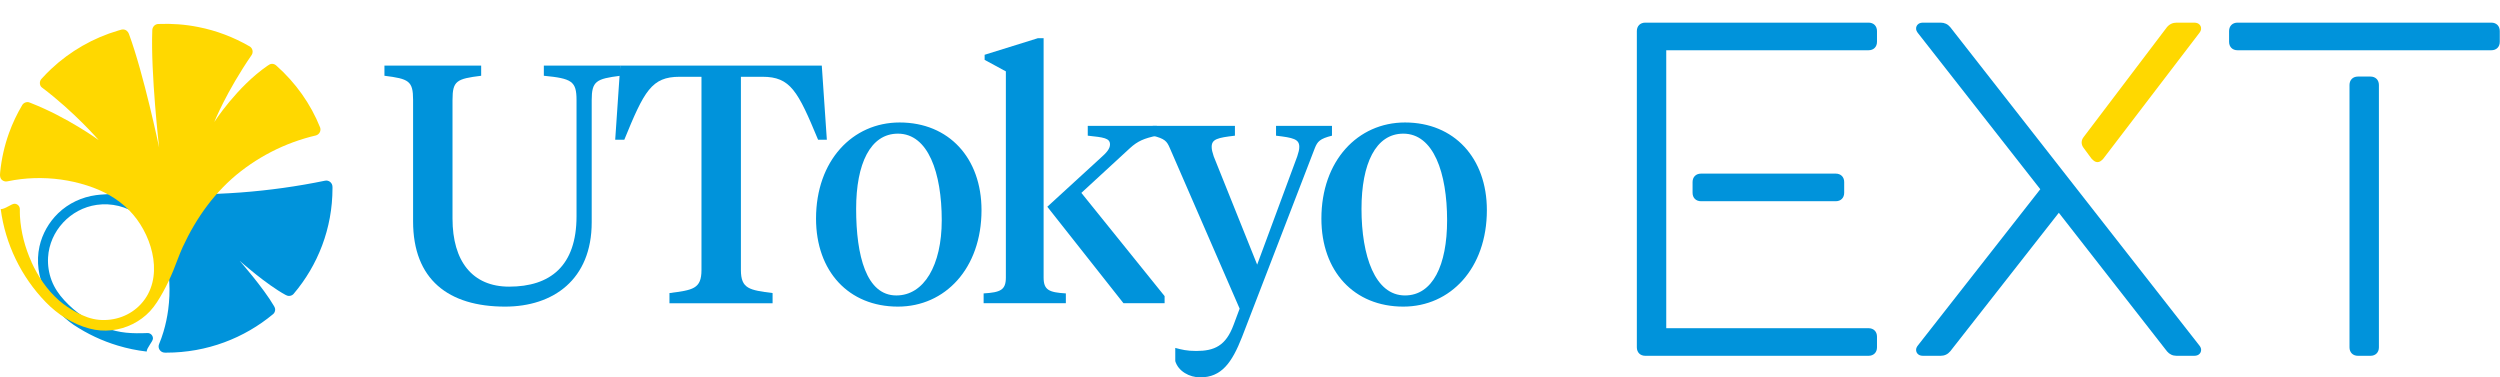 <?xml version="1.0" encoding="UTF-8"?>
<svg id="a" data-name="レイヤー_1" xmlns="http://www.w3.org/2000/svg" width="530" height="80" viewBox="0 0 530 80">
  <path d="M397.922,8.869v-2.287c0-1.066-.717-1.783-1.784-1.783h-47.344c-1.067,0-1.783.716-1.783,1.783v67.064c0,1.067.717,1.783,1.783,1.783h47.344c1.067,0,1.784-.717,1.784-1.783v-2.286c0-1.066-.717-1.782-1.784-1.782h-42.894V10.652h42.894c1.067,0,1.784-.716,1.784-1.783h0Z" fill="#0093db"/>
  <path d="M360.607,36.808c-1.067,0-1.782.716-1.782,1.782v2.287c0,1.066.716,1.782,1.782,1.782h28.578c1.067,0,1.783-.717,1.783-1.782v-2.287c0-1.067-.717-1.782-1.783-1.782h-28.578Z" fill="#0093db"/>
  <path d="M466.237,73.208L413.44,5.738c-.512-.614-1.211-.938-2.022-.938h-3.716c-.855,0-1.221.399-1.379.734-.155.331-.228.859.298,1.499l25.92,33.083-25.908,33.069c-.539.645-.465,1.178-.31,1.511.157.336.523.735,1.379.735h3.716c.812,0,1.51-.325,2.042-.963l23.01-29.362,22.939,29.385c.51.615,1.21.939,2.022.939h3.716c.854,0,1.22-.399,1.378-.734.156-.333.23-.865-.287-1.488h0Z" fill="#0093db"/>
  <path d="M443.366,33.577l.098.113c.37.373.718.682,1.2.682s.812-.294,1.198-.68l20.355-26.647c.537-.645.463-1.178.307-1.511-.157-.335-.523-.733-1.378-.733h-3.716c-.812,0-1.512.325-2.051.975l-17.593,23.206c-.627.747-.634,1.674-.023,2.426l1.602,2.171h0Z" fill="#ffd800"/>
  <path d="M528.171,4.8h-53.823c-1.067,0-1.782.716-1.782,1.783v2.287c0,1.066.716,1.783,1.782,1.783h53.823c1.067,0,1.782-.716,1.782-1.783v-2.287c0-1.066-.716-1.783-1.782-1.783h0Z" fill="#0093db"/>
  <path d="M502.545,16.231h-2.668c-1.066,0-1.782.717-1.782,1.783v55.633c0,1.067.717,1.783,1.782,1.783h2.668c1.067,0,1.783-.717,1.783-1.783V18.014c0-1.066-.717-1.783-1.783-1.783h0Z" fill="#0093db"/>
  <path d="M70.482,39.589c0-.715-.599-1.313-1.321-1.313-.106,0-.206.018-.305.041-11.675,2.399-23.849,3.352-36.317,2.672-3.84-.209-7.617,0-11.34.285-.282.023-.565.052-.84.093-2.978.401-5.825,1.713-8.04,3.852-1.961,1.905-3.353,4.356-3.947,7.012-.71,3.2-.205,6.512,1.163,9.474,1.327,2.87,3.454,5.374,6.09,7.169,2.866,1.905,6.019,3.392,9.331,4.386,2.086.627,3.941,1.005,6.138,1.272.029-.819,1.286-2.103,1.327-2.719.047-.616-.429-1.161-1.051-1.208-3.418.128-5.926.047-9.132-1.139-3.288-1.22-6.266-3.23-8.62-5.816-1.134-1.236-2.073-2.602-2.672-4.171-.593-1.562-.851-3.241-.757-4.914.323-5.601,4.721-10.341,10.329-11.136,3.106-.442,6.319.348,8.85,2.184,1.321.958,2.449,2.184,3.276,3.579.94,1.58,1.727,3.247,2.267,5.001,1.134,3.654,1.239,7.645.752,11.416-.211,1.597-.546,3.189-1.01,4.735-.264.883-.575,1.76-.928,2.608-.064.157-.099.325-.099.499,0,.715.575,1.284,1.286,1.307.089,0,.241.005.329.005,8.638,0,16.543-3.078,22.674-8.185.006,0,.018-.012.024-.018.246-.237.393-.563.393-.918,0-.267-.094-.505-.217-.714-2.296-3.945-7.294-9.62-7.294-9.62,0,0,5.662,5.019,9.72,7.215.217.116.457.215.727.215.364,0,.693-.145.928-.378.012-.017.024-.029.041-.047,5.151-6.059,8.251-13.878,8.251-22.412v-.319" fill="#0093db"/>
  <path d="M6.685,55.553c-1.391-3.055-2.255-6.367-2.455-9.708-.029-.453-.017-1.063-.023-1.517,0-.621-.511-1.133-1.139-1.133s-1.974,1.144-2.913,1.144c.964,7.366,4.329,14.338,9.531,19.7,2.543,2.626,5.697,4.659,9.279,5.618,3.077.825,6.336.453,9.179-.964,1.356-.68,2.608-1.597,3.647-2.707,1.104-1.179,1.956-2.614,2.743-4.015.828-1.481,1.544-3.021,2.196-4.589.687-1.667,1.257-3.381,2.015-5.025,2.866-6.199,6.906-11.868,12.362-16.086,2.665-2.062,5.578-3.794,8.668-5.159,1.574-.692,3.182-1.279,4.833-1.772.786-.233,1.585-.447,2.39-.633.717-.221,1.11-.976.875-1.668-2.002-5.008-5.214-9.515-9.261-13.106-.03-.023-.053-.047-.082-.07-.229-.203-.534-.331-.869-.331-.359,0-.67.216-.946.407-6.501,4.473-11.293,11.932-11.293,11.932,0,0,2.537-6.372,7.945-14.238.13-.192.194-.43.194-.68,0-.447-.223-.836-.557-1.069-.047-.023-.089-.052-.135-.076-3.342-1.929-6.995-3.323-10.806-4.072-2.772-.558-5.614-.767-8.439-.651h-.064c-.705.023-1.245.598-1.274,1.301-.359,9.155,1.45,24.904,1.45,24.904,0,0-3.23-15.522-6.413-24.126-.193-.523-.663-.918-1.251-.918-.088,0-.176.006-.259.023-.012,0-.017.006-.029.006-.229.064-.458.122-.682.192-5.321,1.557-10.235,4.38-14.253,8.156-.693.65-1.351,1.33-1.997,2.039-.017.017-.03.035-.046.047-.217.233-.353.54-.353.883s.123.726.394.923c6.947,5.229,12.068,11.178,12.068,11.178,0,0-6.572-4.805-14.394-7.86-.216-.081-.434-.192-.681-.192-.452,0-.852.227-1.092.57,0,.005-.005.017-.012.023-1.134,1.905-2.091,3.915-2.836,5.995-.957,2.667-1.58,5.438-1.862,8.238-.071.715-.117,1.447.623,1.848.293.163.616.192.939.123.481-.099.963-.186,1.445-.268,1.861-.302,3.752-.442,5.631-.419,3.777.041,7.541.715,11.076,2.022,3.265,1.208,6.248,3.102,8.503,5.757,4.258,5.008,6.53,13.6,1.62,18.927-2.243,2.451-5.561,3.642-8.879,3.346-1.703-.157-3.212-.749-4.704-1.545-1.362-.726-2.648-1.568-3.805-2.585-2.519-2.214-4.446-5.089-5.82-8.116" fill="#ffd800"/>
  <path d="M95.935,21.157c0-4.018.857-4.449,6.073-5.095v-2.153h-20.506v2.153c5.145.646,6.073,1.077,6.073,5.095v25.762c0,12.342,7.502,18.083,19.505,18.083,10.217,0,18.362-5.74,18.362-17.868v-25.905c0-4.018.929-4.521,6.072-5.167v-2.153h-16.218v2.153c5.93.574,6.93,1.149,6.93,5.167v24.614c0,10.549-5.573,14.925-14.289,14.925-7.787,0-12.003-5.382-12.003-14.424v-25.188h0Z" fill="#0093db"/>
  <path d="M131.495,13.909l-1.072,15.715h1.929c4.215-10.333,5.787-13.347,11.717-13.347h4.644v40.975c0,4.019-1.857,4.234-6.788,4.88v2.153h21.863v-2.153c-4.858-.646-6.716-.861-6.716-4.88V16.277h4.572c5.93,0,7.502,3.014,11.79,13.347h1.857l-1.072-15.715h-42.725Z" fill="#0093db"/>
  <path d="M190.023,62.635c-6.359,0-8.521-8.396-8.521-18.371,0-9.544,3.001-15.93,8.859-15.93,6.43,0,9.288,8.323,9.288,18.37,0,9.544-3.768,15.931-9.626,15.931h0ZM190.361,65.002c10.003,0,17.719-8.109,17.719-20.451,0-11.051-6.93-18.586-17.361-18.586-10.003,0-17.72,8.109-17.72,20.38,0,11.195,6.93,18.657,17.362,18.657h0Z" fill="#0093db"/>
  <path d="M222.032,43.833l16.148,20.451h8.716v-1.507l-17.647-21.887,10.288-9.472c1.643-1.507,3.001-2.081,5.715-2.655v-2.081h-14.646v2.081c3.358.359,4.716.502,4.716,1.865,0,.933-.786,1.794-1.93,2.799l-11.36,10.405h0ZM213.244,58.831c0,2.655-1.143,3.157-4.716,3.372v2.081h17.433v-2.081c-3.573-.215-4.715-.718-4.715-3.372V8.097h-1.215l-11.289,3.516v1.077l4.501,2.44v43.702h0Z" fill="#0093db"/>
  <path d="M266.52,56.104l-9.216-22.964c-.285-.861-.429-1.435-.429-2.009,0-1.651,1.287-1.938,4.93-2.368v-2.081h-17.433v2.081c2.572.646,3.001,1.148,3.644,2.655l14.789,34.015-1.286,3.445c-1.644,4.448-4.073,5.525-7.931,5.525-2.001,0-3.072-.286-4.43-.646v2.799c.642,2.153,3,3.445,5.287,3.445,4.501,0,6.716-3.086,8.859-8.539l15.433-40.043c.572-1.435,1.072-2.009,3.644-2.655v-2.081h-11.86v2.081c3.643.43,4.93.718,4.93,2.368,0,.573-.143,1.148-.429,2.009l-8.502,22.964h0Z" fill="#0093db"/>
  <path d="M297.854,62.635c-6.359,0-9.216-8.396-9.216-18.371,0-9.544,3.001-15.93,8.859-15.93,6.43,0,9.288,8.323,9.288,18.37,0,9.544-3.072,15.931-8.931,15.931h0ZM297.497,65.002c10.003,0,17.719-8.109,17.719-20.451,0-11.051-6.93-18.586-17.362-18.586-10.003,0-17.719,8.109-17.719,20.38,0,11.195,6.93,18.657,17.362,18.657h0Z" fill="#0093db"/>
</svg>